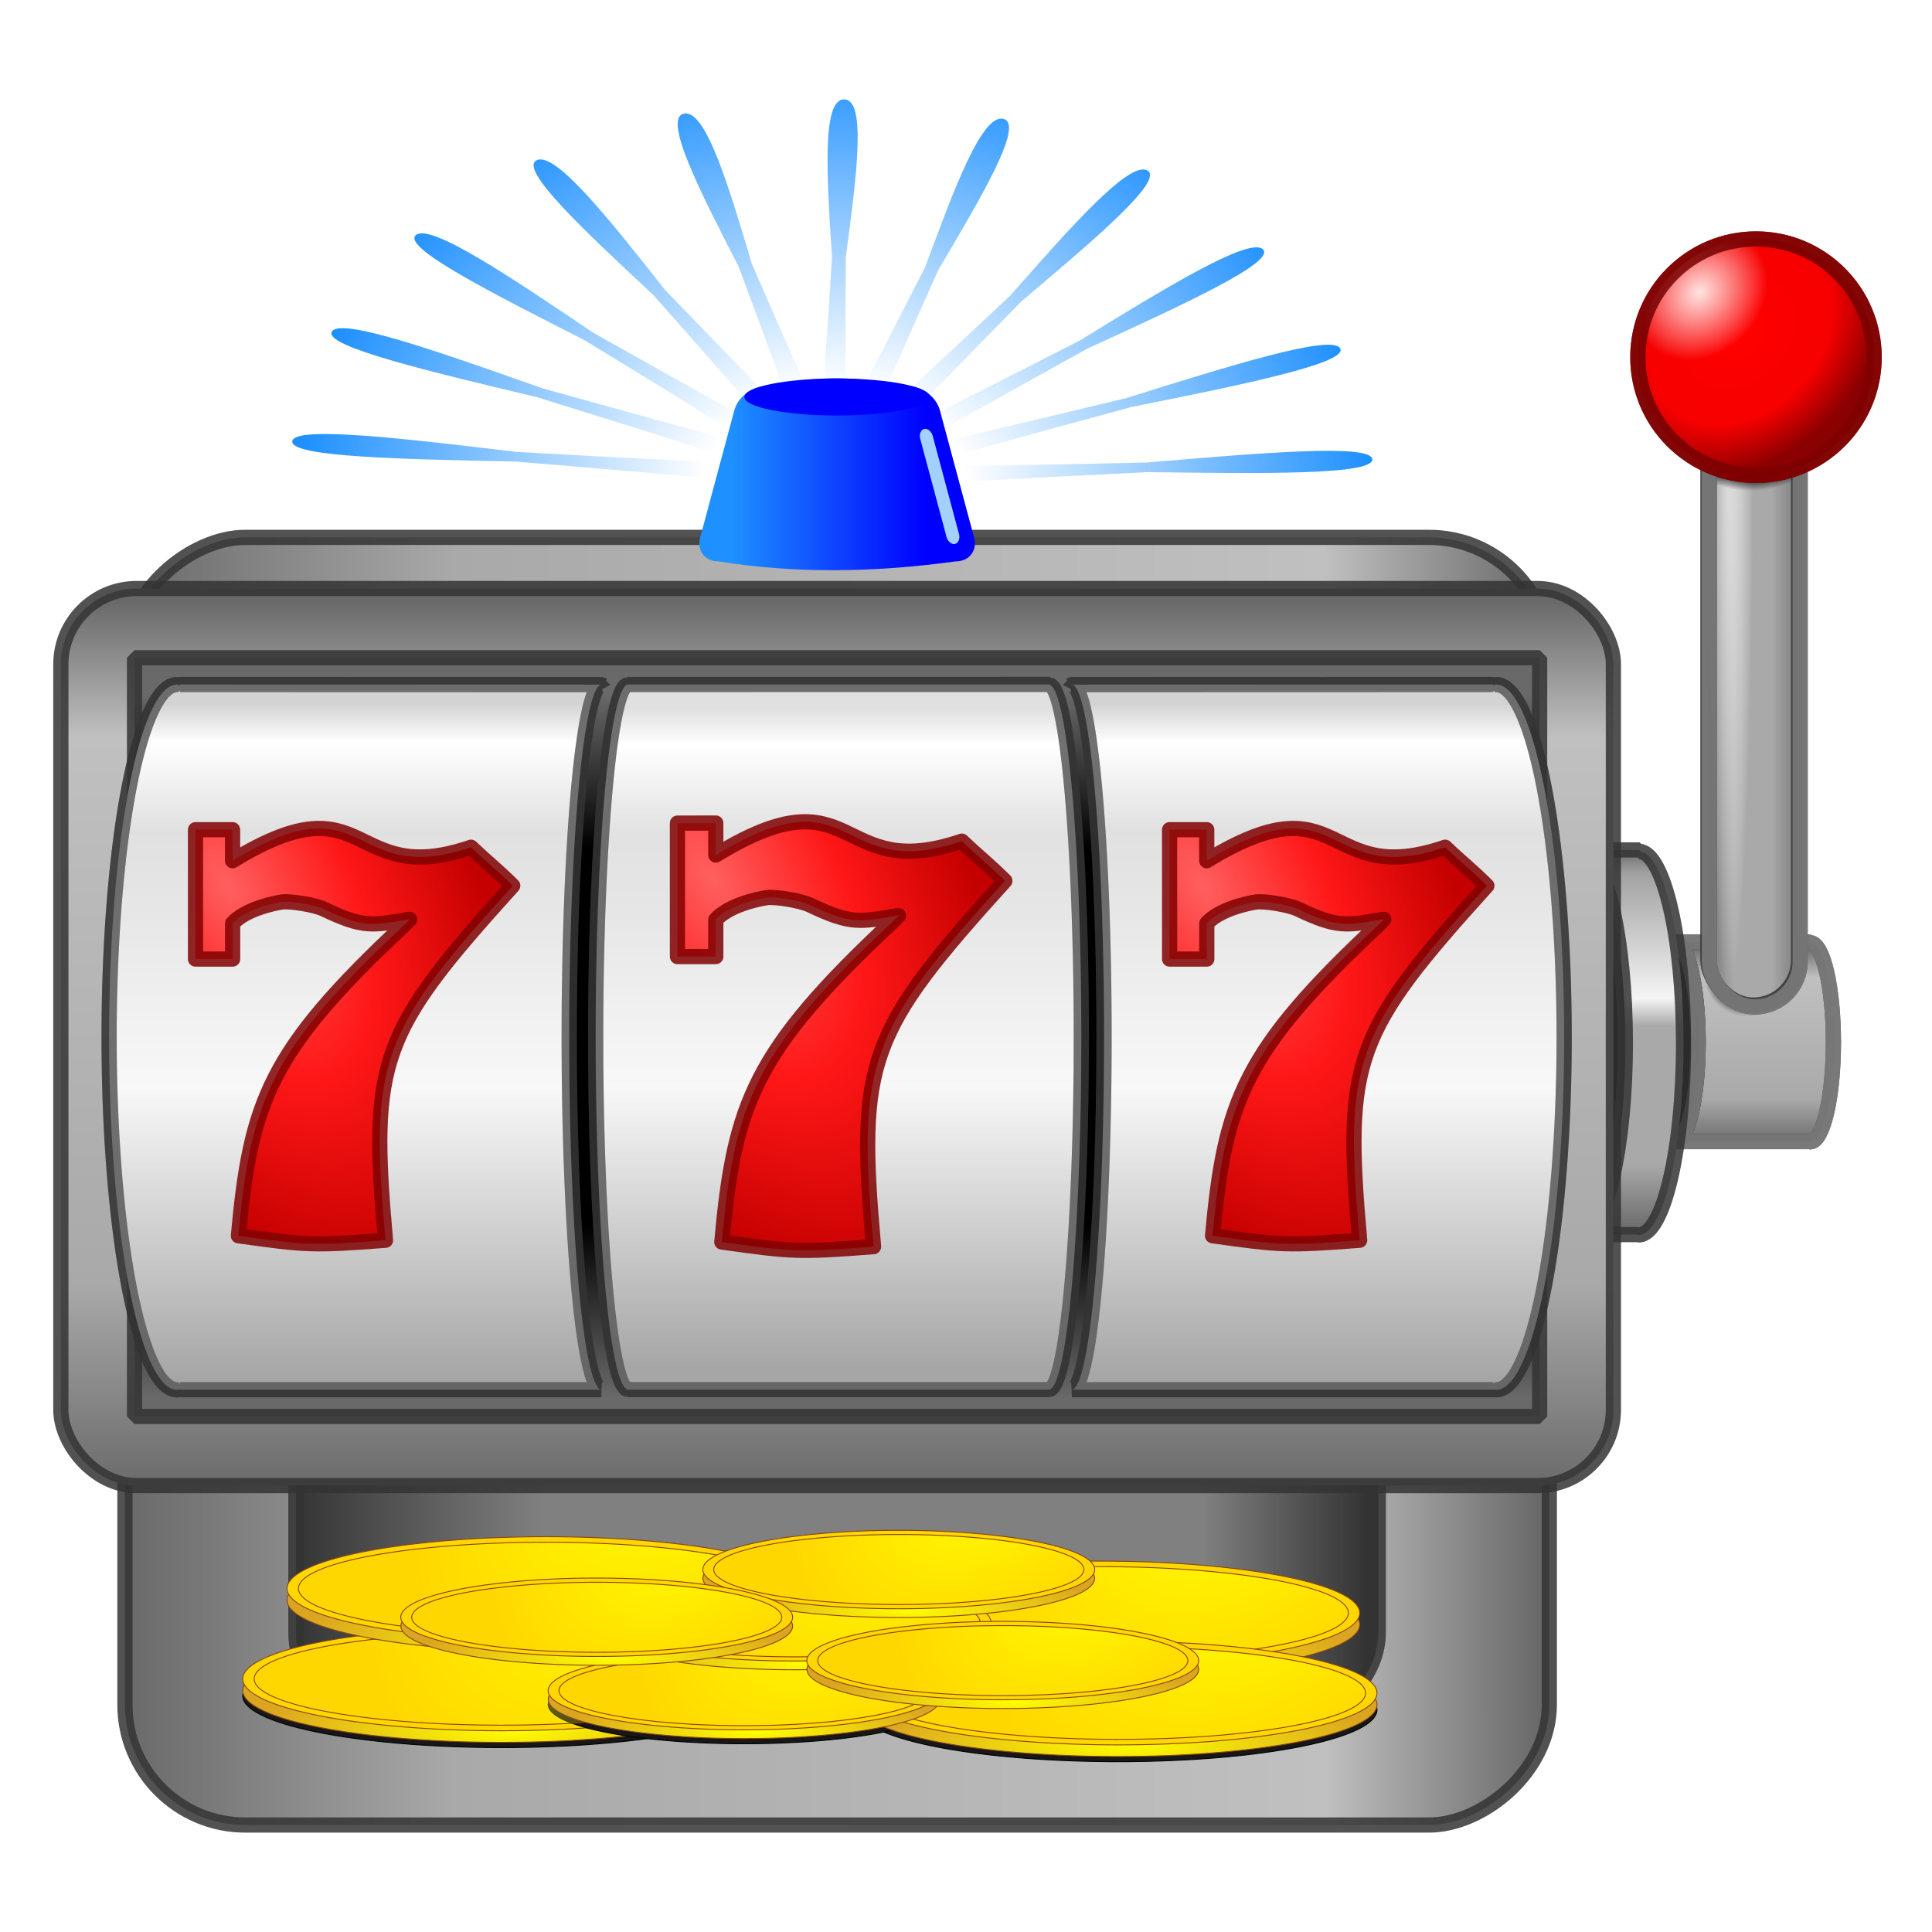 <?xml version="1.0" encoding="UTF-8" standalone="no"?>
<!-- Created with Inkscape (http://www.inkscape.org/) -->

<svg
   xmlns:dc="http://purl.org/dc/elements/1.1/"
   xmlns:cc="http://creativecommons.org/ns#"
   xmlns:rdf="http://www.w3.org/1999/02/22-rdf-syntax-ns#"
   xmlns:svg="http://www.w3.org/2000/svg"
   xmlns="http://www.w3.org/2000/svg"
   xmlns:xlink="http://www.w3.org/1999/xlink"
   xmlns:sodipodi="http://sodipodi.sourceforge.net/DTD/sodipodi-0.dtd"
   xmlns:inkscape="http://www.inkscape.org/namespaces/inkscape"
   width="120"
   height="120"
   viewBox="0 0 31.75 31.75"
   version="1.1"
   id="svg31233"
   inkscape:version="0.92.3 (2405546, 2018-03-11)"
   sodipodi:docname="slot-machine.svg">
  <defs
     id="defs31227">
    <linearGradient
       inkscape:collect="always"
       xlink:href="#linearGradient14852"
       id="linearGradient16528"
       gradientUnits="userSpaceOnUse"
       gradientTransform="matrix(-0.099,0,0,0.342,38.791,224.933)"
       x1="104.692"
       y1="163.371"
       x2="104.692"
       y2="172.918" />
    <linearGradient
       id="linearGradient14852"
       inkscape:collect="always">
      <stop
         id="stop14844"
         offset="0"
         style="stop-color:#696969;stop-opacity:1;" />
      <stop
         style="stop-color:#c0c0c0;stop-opacity:1"
         offset="0.153"
         id="stop14846" />
      <stop
         id="stop14848"
         offset="0.766"
         style="stop-color:#a9a9a9;stop-opacity:1" />
      <stop
         id="stop14850"
         offset="1"
         style="stop-color:#696969;stop-opacity:1" />
    </linearGradient>
    <linearGradient
       inkscape:collect="always"
       xlink:href="#linearGradient16560"
       id="linearGradient14934"
       gradientUnits="userSpaceOnUse"
       gradientTransform="matrix(-0.192,0,0,0.658,47.681,171.709)"
       x1="104.692"
       y1="163.371"
       x2="104.692"
       y2="172.918" />
    <linearGradient
       inkscape:collect="always"
       id="linearGradient16560">
      <stop
         style="stop-color:#696969;stop-opacity:1"
         offset="0"
         id="stop16552" />
      <stop
         id="stop16564"
         offset="0.062"
         style="stop-color:#a1a1a1;stop-opacity:1;" />
      <stop
         id="stop16554"
         offset="0.389"
         style="stop-color:#f5f5f5;stop-opacity:1" />
      <stop
         style="stop-color:#a9a9a9;stop-opacity:1"
         offset="0.462"
         id="stop16562" />
      <stop
         style="stop-color:#a9a9a9;stop-opacity:1"
         offset="0.823"
         id="stop16556" />
      <stop
         style="stop-color:#696969;stop-opacity:1"
         offset="1"
         id="stop16558" />
    </linearGradient>
    <linearGradient
       inkscape:collect="always"
       xlink:href="#linearGradient14852"
       id="linearGradient21102"
       gradientUnits="userSpaceOnUse"
       gradientTransform="matrix(1.229,0,0,2.438,156.078,-423.602)"
       x1="104.692"
       y1="163.371"
       x2="104.692"
       y2="172.918" />
    <linearGradient
       inkscape:collect="always"
       xlink:href="#linearGradient21163"
       id="linearGradient21153"
       gradientUnits="userSpaceOnUse"
       gradientTransform="matrix(0.423,0,0,1.853,245.699,-325.199)"
       x1="104.692"
       y1="163.371"
       x2="104.692"
       y2="172.918" />
    <linearGradient
       inkscape:collect="always"
       id="linearGradient21163">
      <stop
         style="stop-color:#333333;stop-opacity:1"
         offset="0"
         id="stop21155" />
      <stop
         id="stop21157"
         offset="0.153"
         style="stop-color:#808080;stop-opacity:1" />
      <stop
         style="stop-color:#808080;stop-opacity:1"
         offset="0.766"
         id="stop21159" />
      <stop
         style="stop-color:#333333;stop-opacity:1"
         offset="1"
         id="stop21161" />
    </linearGradient>
    <linearGradient
       inkscape:collect="always"
       xlink:href="#linearGradient14852"
       id="linearGradient14841"
       gradientUnits="userSpaceOnUse"
       gradientTransform="matrix(1.482,0,0,1.536,-141.273,24.185)"
       x1="104.692"
       y1="163.371"
       x2="104.692"
       y2="172.918" />
    <linearGradient
       inkscape:collect="always"
       xlink:href="#linearGradient14458"
       id="linearGradient14825"
       gradientUnits="userSpaceOnUse"
       gradientTransform="matrix(1.341,0,0,1.299,-126.554,63.984)"
       x1="104.692"
       y1="163.708"
       x2="104.692"
       y2="172.631" />
    <linearGradient
       inkscape:collect="always"
       id="linearGradient14458">
      <stop
         style="stop-color:#696969;stop-opacity:1;"
         offset="0"
         id="stop14454" />
      <stop
         id="stop14462"
         offset="0.22"
         style="stop-color:#000000;stop-opacity:1" />
      <stop
         style="stop-color:#000000;stop-opacity:1"
         offset="0.755"
         id="stop14464" />
      <stop
         style="stop-color:#696969;stop-opacity:1"
         offset="1"
         id="stop14456" />
    </linearGradient>
    <linearGradient
       inkscape:collect="always"
       xlink:href="#linearGradient14420"
       id="linearGradient14827"
       gradientUnits="userSpaceOnUse"
       gradientTransform="matrix(1.299,0,0,1.299,-122.105,63.984)"
       x1="104.626"
       y1="163.904"
       x2="104.626"
       y2="172.239" />
    <linearGradient
       inkscape:collect="always"
       id="linearGradient14420">
      <stop
         style="stop-color:#d3d3d3;stop-opacity:1"
         offset="0"
         id="stop14416" />
      <stop
         id="stop14436"
         offset="0.055"
         style="stop-color:#ffffff;stop-opacity:1" />
      <stop
         id="stop14426"
         offset="0.188"
         style="stop-color:#d5d5d5;stop-opacity:1" />
      <stop
         style="stop-color:#dbdbdb;stop-opacity:1"
         offset="0.306"
         id="stop14428" />
      <stop
         id="stop14424"
         offset="0.573"
         style="stop-color:#f5f5f5;stop-opacity:1" />
      <stop
         style="stop-color:#808080;stop-opacity:1"
         offset="1"
         id="stop14418" />
    </linearGradient>
    <linearGradient
       inkscape:collect="always"
       xlink:href="#linearGradient14402"
       id="linearGradient14829"
       gradientUnits="userSpaceOnUse"
       gradientTransform="matrix(1.299,0,0,1.299,-122.105,63.984)"
       x1="111.229"
       y1="163.839"
       x2="111.229"
       y2="172.37" />
    <linearGradient
       inkscape:collect="always"
       id="linearGradient14402">
      <stop
         style="stop-color:#c0c0c0;stop-opacity:1"
         offset="0"
         id="stop14398" />
      <stop
         id="stop14408"
         offset="0.058"
         style="stop-color:#ffffff;stop-opacity:1" />
      <stop
         style="stop-color:#d3d3d3;stop-opacity:1"
         offset="0.19"
         id="stop14414" />
      <stop
         style="stop-color:#dcdcdc;stop-opacity:1"
         offset="0.306"
         id="stop14412" />
      <stop
         style="stop-color:#f5f5f5;stop-opacity:1"
         offset="0.57"
         id="stop14410" />
      <stop
         style="stop-color:#808080;stop-opacity:1"
         offset="1"
         id="stop14400" />
    </linearGradient>
    <linearGradient
       inkscape:collect="always"
       xlink:href="#linearGradient14402"
       id="linearGradient14831"
       gradientUnits="userSpaceOnUse"
       gradientTransform="matrix(-1.299,0,0,1.299,149.603,63.984)"
       x1="111.229"
       y1="163.839"
       x2="111.229"
       y2="172.37" />
    <radialGradient
       inkscape:collect="always"
       xlink:href="#linearGradient14713"
       id="radialGradient14833"
       gradientUnits="userSpaceOnUse"
       gradientTransform="matrix(1.718,2.976,-1.601,0.925,-87.555,-281.968)"
       cx="155.974"
       cy="105.375"
       fx="155.974"
       fy="105.375"
       r="2.112" />
    <linearGradient
       inkscape:collect="always"
       id="linearGradient14713">
      <stop
         style="stop-color:#ff5f5f;stop-opacity:1"
         offset="0"
         id="stop14709" />
      <stop
         id="stop14719"
         offset="0.5"
         style="stop-color:#ff1717;stop-opacity:1;" />
      <stop
         style="stop-color:#c40000;stop-opacity:1"
         offset="1"
         id="stop14711" />
    </linearGradient>
    <radialGradient
       inkscape:collect="always"
       xlink:href="#linearGradient14713"
       id="radialGradient14835"
       gradientUnits="userSpaceOnUse"
       gradientTransform="matrix(1.665,2.885,-1.552,0.896,-76.406,-264.605)"
       cx="155.974"
       cy="105.375"
       fx="155.974"
       fy="105.375"
       r="2.112" />
    <radialGradient
       inkscape:collect="always"
       xlink:href="#linearGradient14713"
       id="radialGradient14837"
       gradientUnits="userSpaceOnUse"
       gradientTransform="matrix(1.665,2.885,-1.552,0.896,-92.414,-264.605)"
       cx="155.974"
       cy="105.375"
       fx="155.974"
       fy="105.375"
       r="2.112" />
    <radialGradient
       inkscape:collect="always"
       xlink:href="#linearGradient18837"
       id="radialGradient18827"
       cx="116.245"
       cy="164.54"
       fx="116.245"
       fy="164.54"
       r="1"
       gradientTransform="matrix(0,0.629,-0.723,-3.6622482e-8,147.7,208.212)"
       gradientUnits="userSpaceOnUse" />
    <linearGradient
       inkscape:collect="always"
       id="linearGradient18837">
      <stop
         style="stop-color:#000000;stop-opacity:1"
         offset="0"
         id="stop18829" />
      <stop
         style="stop-color:#000000;stop-opacity:1"
         offset="0.7"
         id="stop18833" />
      <stop
         style="stop-color:#696969;stop-opacity:0"
         offset="1"
         id="stop18835" />
    </linearGradient>
    <linearGradient
       inkscape:collect="always"
       xlink:href="#linearGradient16582"
       id="linearGradient16576"
       gradientUnits="userSpaceOnUse"
       gradientTransform="matrix(1.299,0,0,1.299,-122.512,98.837)"
       x1="115.995"
       y1="136.709"
       x2="117.033"
       y2="136.709" />
    <linearGradient
       id="linearGradient16582"
       inkscape:collect="always">
      <stop
         id="stop16578"
         offset="0"
         style="stop-color:#808080;stop-opacity:1" />
      <stop
         style="stop-color:#a9a9a9;stop-opacity:1;"
         offset="0.253"
         id="stop16584" />
      <stop
         id="stop16586"
         offset="0.701"
         style="stop-color:#a9a9a9;stop-opacity:1;" />
      <stop
         id="stop16580"
         offset="1"
         style="stop-color:#808080;stop-opacity:1" />
    </linearGradient>
    <radialGradient
       inkscape:collect="always"
       xlink:href="#linearGradient16592"
       id="radialGradient16596"
       cx="132.549"
       cy="165.624"
       fx="132.549"
       fy="165.624"
       r="0.6"
       gradientTransform="matrix(3.6430196e-6,14.428,-0.645,1.6280135e-7,135.25,-1639.509)"
       gradientUnits="userSpaceOnUse" />
    <linearGradient
       inkscape:collect="always"
       id="linearGradient16592">
      <stop
         style="stop-color:#dcdcdc;stop-opacity:1"
         offset="0"
         id="stop16588" />
      <stop
         style="stop-color:#ffffff;stop-opacity:0"
         offset="1"
         id="stop16590" />
    </linearGradient>
    <radialGradient
       inkscape:collect="always"
       xlink:href="#linearGradient16636"
       id="radialGradient16624"
       gradientUnits="userSpaceOnUse"
       gradientTransform="matrix(-1.0984878e-6,1.865,-2.336,0,414.557,25.039)"
       cx="132.527"
       cy="165.148"
       fx="132.527"
       fy="165.148"
       r="0.6" />
    <linearGradient
       id="linearGradient16636"
       inkscape:collect="always">
      <stop
         id="stop16632"
         offset="0"
         style="stop-color:#000000;stop-opacity:1" />
      <stop
         style="stop-color:#000000;stop-opacity:1"
         offset="0.771"
         id="stop16638" />
      <stop
         id="stop16634"
         offset="1"
         style="stop-color:#000000;stop-opacity:0" />
    </linearGradient>
    <radialGradient
       inkscape:collect="always"
       xlink:href="#linearGradient16602"
       id="radialGradient16570"
       gradientUnits="userSpaceOnUse"
       gradientTransform="matrix(-0.755,0.746,-0.58,-0.587,309.133,169.184)"
       cx="116.91"
       cy="170.995"
       fx="116.91"
       fy="170.995"
       r="1.91" />
    <linearGradient
       inkscape:collect="always"
       id="linearGradient16602">
      <stop
         style="stop-color:#ff0000;stop-opacity:1"
         offset="0"
         id="stop16598" />
      <stop
         id="stop16604"
         offset="0.639"
         style="stop-color:#f60000;stop-opacity:1;" />
      <stop
         style="stop-color:#8b0000;stop-opacity:1"
         offset="1"
         id="stop16600" />
    </linearGradient>
    <radialGradient
       inkscape:collect="always"
       xlink:href="#linearGradient16614"
       id="radialGradient16616"
       cx="121.963"
       cy="151.946"
       fx="121.963"
       fy="151.946"
       r="1.495"
       gradientTransform="matrix(0.376,0.376,-0.437,0.437,141.717,43.24)"
       gradientUnits="userSpaceOnUse" />
    <linearGradient
       inkscape:collect="always"
       id="linearGradient16614">
      <stop
         style="stop-color:#ffe4e1;stop-opacity:1"
         offset="0"
         id="stop16610" />
      <stop
         style="stop-color:#ffffff;stop-opacity:0;"
         offset="1"
         id="stop16612" />
    </linearGradient>
    <radialGradient
       inkscape:collect="always"
       xlink:href="#linearGradient21145"
       id="radialGradient21139"
       cx="104.658"
       cy="162.079"
       fx="104.658"
       fy="162.079"
       r="6.874"
       gradientTransform="matrix(-8.3984623e-4,-1.036,1.283,-0.001,-194.128,381.892)"
       gradientUnits="userSpaceOnUse" />
    <linearGradient
       id="linearGradient21145"
       inkscape:collect="always">
      <stop
         id="stop21141"
         offset="0"
         style="stop-color:#ffffff;stop-opacity:1" />
      <stop
         style="stop-color:#ffffff;stop-opacity:1"
         offset="0.244"
         id="stop21147" />
      <stop
         id="stop21143"
         offset="1"
         style="stop-color:#1e90ff;stop-opacity:1" />
    </linearGradient>
    <linearGradient
       inkscape:collect="always"
       xlink:href="#linearGradient21119"
       id="linearGradient21123"
       x1="406.63"
       y1="580.702"
       x2="385.155"
       y2="580.702"
       gradientUnits="userSpaceOnUse"
       gradientTransform="matrix(0.148,0,0,0.148,-44.968,187.695)" />
    <linearGradient
       inkscape:collect="always"
       id="linearGradient21119">
      <stop
         style="stop-color:#0000ff;stop-opacity:1;"
         offset="0"
         id="stop21115" />
      <stop
         style="stop-color:#1e90ff;stop-opacity:1"
         offset="1"
         id="stop21117" />
    </linearGradient>
    <radialGradient
       inkscape:collect="always"
       xlink:href="#linearGradient1714"
       id="radialGradient23892"
       gradientUnits="userSpaceOnUse"
       gradientTransform="matrix(-0.087,-0.268,1.296,-0.017,-214.036,320.805)"
       cx="89.954"
       cy="177.678"
       fx="89.954"
       fy="177.678"
       r="3.278" />
    <linearGradient
       inkscape:collect="always"
       id="linearGradient1714">
      <stop
         style="stop-color:#ffff00;stop-opacity:1"
         offset="0"
         id="stop1710" />
      <stop
         style="stop-color:#daa520;stop-opacity:1"
         offset="1"
         id="stop1712" />
    </linearGradient>
    <radialGradient
       inkscape:collect="always"
       xlink:href="#linearGradient5944"
       id="radialGradient23894"
       gradientUnits="userSpaceOnUse"
       gradientTransform="matrix(-0.652,1.416,-1.553,-0.025,-298.799,256.7)"
       cx="20.397"
       cy="-207.719"
       fx="20.397"
       fy="-207.719"
       r="2.611" />
    <linearGradient
       inkscape:collect="always"
       id="linearGradient5944">
      <stop
         style="stop-color:#ffff00;stop-opacity:1;"
         offset="0"
         id="stop5940" />
      <stop
         style="stop-color:#ffff00;stop-opacity:0;"
         offset="1"
         id="stop5942" />
    </linearGradient>
    <radialGradient
       inkscape:collect="always"
       xlink:href="#linearGradient1714"
       id="radialGradient23906"
       gradientUnits="userSpaceOnUse"
       gradientTransform="matrix(-0.087,-0.268,1.296,-0.017,-213.308,319.32)"
       cx="89.954"
       cy="177.678"
       fx="89.954"
       fy="177.678"
       r="3.278" />
    <radialGradient
       inkscape:collect="always"
       xlink:href="#linearGradient5944"
       id="radialGradient23908"
       gradientUnits="userSpaceOnUse"
       gradientTransform="matrix(-0.652,1.416,-1.553,-0.025,-298.071,255.214)"
       cx="20.397"
       cy="-207.719"
       fx="20.397"
       fy="-207.719"
       r="2.611" />
    <radialGradient
       inkscape:collect="always"
       xlink:href="#linearGradient1714"
       id="radialGradient23990"
       gradientUnits="userSpaceOnUse"
       gradientTransform="matrix(-0.087,-0.268,1.296,-0.017,-204.193,319.721)"
       cx="89.954"
       cy="177.678"
       fx="89.954"
       fy="177.678"
       r="3.278" />
    <radialGradient
       inkscape:collect="always"
       xlink:href="#linearGradient5944"
       id="radialGradient23992"
       gradientUnits="userSpaceOnUse"
       gradientTransform="matrix(-0.652,1.416,-1.553,-0.025,-288.956,255.615)"
       cx="20.397"
       cy="-207.719"
       fx="20.397"
       fy="-207.719"
       r="2.611" />
    <radialGradient
       inkscape:collect="always"
       xlink:href="#linearGradient1714"
       id="radialGradient23934"
       gradientUnits="userSpaceOnUse"
       gradientTransform="matrix(-0.087,-0.268,1.296,-0.017,-203.91,321.037)"
       cx="89.954"
       cy="177.678"
       fx="89.954"
       fy="177.678"
       r="3.278" />
    <radialGradient
       inkscape:collect="always"
       xlink:href="#linearGradient5944"
       id="radialGradient23936"
       gradientUnits="userSpaceOnUse"
       gradientTransform="matrix(-0.652,1.416,-1.553,-0.025,-288.673,256.932)"
       cx="20.397"
       cy="-207.719"
       fx="20.397"
       fy="-207.719"
       r="2.611" />
    <radialGradient
       inkscape:collect="always"
       xlink:href="#linearGradient1714"
       id="radialGradient24046"
       gradientUnits="userSpaceOnUse"
       gradientTransform="matrix(-0.065,-0.202,0.98,-0.013,-155.877,314.182)"
       cx="89.954"
       cy="177.678"
       fx="89.954"
       fy="177.678"
       r="3.278" />
    <radialGradient
       inkscape:collect="always"
       xlink:href="#linearGradient5944"
       id="radialGradient24048"
       gradientUnits="userSpaceOnUse"
       gradientTransform="matrix(-0.487,1.071,-1.16,-0.019,-217.237,265.701)"
       cx="20.397"
       cy="-207.719"
       fx="20.397"
       fy="-207.719"
       r="2.611" />
    <radialGradient
       inkscape:collect="always"
       xlink:href="#linearGradient1714"
       id="radialGradient24032"
       gradientUnits="userSpaceOnUse"
       gradientTransform="matrix(-0.065,-0.202,0.98,-0.013,-155.042,313.051)"
       cx="89.954"
       cy="177.678"
       fx="89.954"
       fy="177.678"
       r="3.278" />
    <radialGradient
       inkscape:collect="always"
       xlink:href="#linearGradient5944"
       id="radialGradient24034"
       gradientUnits="userSpaceOnUse"
       gradientTransform="matrix(-0.487,1.071,-1.16,-0.019,-216.402,264.571)"
       cx="20.397"
       cy="-207.719"
       fx="20.397"
       fy="-207.719"
       r="2.611" />
    <radialGradient
       inkscape:collect="always"
       xlink:href="#linearGradient1714"
       id="radialGradient24060"
       gradientUnits="userSpaceOnUse"
       gradientTransform="matrix(-0.065,-0.202,0.98,-0.013,-151.625,313.688)"
       cx="89.954"
       cy="177.678"
       fx="89.954"
       fy="177.678"
       r="3.278" />
    <radialGradient
       inkscape:collect="always"
       xlink:href="#linearGradient5944"
       id="radialGradient24062"
       gradientUnits="userSpaceOnUse"
       gradientTransform="matrix(-0.487,1.071,-1.16,-0.019,-212.985,265.207)"
       cx="20.397"
       cy="-207.719"
       fx="20.397"
       fy="-207.719"
       r="2.611" />
    <radialGradient
       inkscape:collect="always"
       xlink:href="#linearGradient1714"
       id="radialGradient24088"
       gradientUnits="userSpaceOnUse"
       gradientTransform="matrix(-0.065,-0.202,0.98,-0.013,-153.335,312.192)"
       cx="89.954"
       cy="177.678"
       fx="89.954"
       fy="177.678"
       r="3.278" />
    <radialGradient
       inkscape:collect="always"
       xlink:href="#linearGradient5944"
       id="radialGradient24090"
       gradientUnits="userSpaceOnUse"
       gradientTransform="matrix(-0.487,1.071,-1.16,-0.019,-214.695,263.711)"
       cx="20.397"
       cy="-207.719"
       fx="20.397"
       fy="-207.719"
       r="2.611" />
    <radialGradient
       inkscape:collect="always"
       xlink:href="#linearGradient1714"
       id="radialGradient24116"
       gradientUnits="userSpaceOnUse"
       gradientTransform="matrix(-0.065,-0.202,0.98,-0.013,-158.298,312.976)"
       cx="89.954"
       cy="177.678"
       fx="89.954"
       fy="177.678"
       r="3.278" />
    <radialGradient
       inkscape:collect="always"
       xlink:href="#linearGradient5944"
       id="radialGradient24118"
       gradientUnits="userSpaceOnUse"
       gradientTransform="matrix(-0.487,1.071,-1.16,-0.019,-219.658,264.496)"
       cx="20.397"
       cy="-207.719"
       fx="20.397"
       fy="-207.719"
       r="2.611" />
  </defs>
  <sodipodi:namedview
     id="base"
     pagecolor="#ffffff"
     bordercolor="#666666"
     borderopacity="1.0"
     inkscape:pageopacity="0.0"
     inkscape:pageshadow="2"
     inkscape:zoom="12.383333"
     inkscape:cx="46.55784"
     inkscape:cy="3.2117827"
     inkscape:document-units="mm"
     inkscape:current-layer="layer1"
     showgrid="false"
     inkscape:pagecheckerboard="true"
     units="px"
     inkscape:window-width="1920"
     inkscape:window-height="974"
     inkscape:window-x="-11"
     inkscape:window-y="-11"
     inkscape:window-maximized="1" />
  <g
     inkscape:label="Layer 1"
     inkscape:groupmode="layer"
     id="layer1"
     transform="translate(0,-265.25)">
    <path
       style="display:inline;opacity:1;fill:#000000;fill-opacity:1;stroke:#333333;stroke-width:0.25;stroke-linecap:square;stroke-linejoin:bevel;stroke-miterlimit:4;stroke-dasharray:none;stroke-dashoffset:25.92;stroke-opacity:0.847"
       d="m 25.945,285.539 h 0.016 v -6.298 a 0.736,3.153 0 0 1 0.015,-0.004 0.736,3.153 0 0 1 0.735,3.153 0.736,3.153 0 0 1 -0.735,3.153 0.736,3.153 0 0 1 -0.032,-0.005 z"
       id="rect14932"
       inkscape:connector-curvature="0" />
    <path
       style="display:inline;opacity:1;fill:url(#linearGradient16528);fill-opacity:1;stroke:#333333;stroke-width:0.25;stroke-linecap:square;stroke-linejoin:bevel;stroke-miterlimit:4;stroke-dasharray:none;stroke-dashoffset:25.92;stroke-opacity:0.847"
       d="m 27.533,280.73 v 0.012 c 0.208,0.018 0.374,0.745 0.374,1.635 -1.3e-4,0.876 -0.161,1.597 -0.366,1.634 h 2.195 c 0.004,10e-4 0.008,10e-4 0.012,0.004 0.211,-4.6e-4 0.382,-0.733 0.382,-1.637 -1.7e-4,-0.89 -0.166,-1.616 -0.374,-1.635 v -0.012 z"
       id="path16524"
       inkscape:connector-curvature="0"
       sodipodi:nodetypes="cccccccccc" />
    <ellipse
       ry="1.636"
       rx="0.382"
       cy="282.376"
       cx="27.525"
       id="ellipse16526"
       style="display:inline;opacity:1;fill:#000000;fill-opacity:1;stroke:#333333;stroke-width:0.25;stroke-linecap:square;stroke-linejoin:round;stroke-miterlimit:4;stroke-dasharray:none;stroke-dashoffset:25.92;stroke-opacity:0.847" />
    <path
       sodipodi:nodetypes="cccccccccc"
       inkscape:connector-curvature="0"
       id="path18825"
       d="m 27.533,280.73 v 0.012 c 0.208,0.018 0.374,0.745 0.374,1.635 -1.3e-4,0.876 -0.161,1.597 -0.366,1.634 h 2.195 c 0.004,10e-4 0.008,10e-4 0.012,0.004 0.211,-4.6e-4 0.382,-0.733 0.382,-1.637 -1.7e-4,-0.89 -0.166,-1.616 -0.374,-1.635 v -0.012 z"
       style="display:inline;opacity:1;fill:url(#radialGradient18827);fill-opacity:1;stroke:#808080;stroke-width:0.25;stroke-linecap:square;stroke-linejoin:bevel;stroke-miterlimit:4;stroke-dasharray:none;stroke-dashoffset:25.92;stroke-opacity:0.847" />
    <path
       style="display:inline;opacity:1;fill:url(#linearGradient14934);fill-opacity:1;stroke:#333333;stroke-width:0.25;stroke-linecap:square;stroke-linejoin:bevel;stroke-miterlimit:4;stroke-dasharray:none;stroke-dashoffset:25.92;stroke-opacity:0.847"
       d="m 25.99,279.218 v 0.023 c 0.4,0.035 0.72,1.435 0.721,3.15 -2.61e-4,1.688 -0.311,3.076 -0.705,3.148 h 0.903 c 0.008,10e-4 0.016,0.004 0.023,0.005 0.406,-8.6e-4 0.736,-1.412 0.735,-3.153 -3.26e-4,-1.715 -0.321,-3.115 -0.721,-3.15 v -0.023 z"
       id="path14995"
       inkscape:connector-curvature="0"
       sodipodi:nodetypes="cccccccccc" />
    <rect
       style="display:inline;opacity:1;fill:url(#linearGradient21102);fill-opacity:1;stroke:#333333;stroke-width:0.25;stroke-linecap:square;stroke-linejoin:bevel;stroke-miterlimit:4;stroke-dasharray:none;stroke-dashoffset:25.92;stroke-opacity:0.847"
       id="rect21100"
       width="21.161"
       height="23.408"
       x="274.081"
       y="-25.461"
       ry="1.977"
       transform="rotate(90)" />
    <rect
       transform="rotate(90)"
       ry="1.502"
       y="-22.651"
       x="286.297"
       height="17.788"
       width="7.28"
       id="rect21151"
       style="display:inline;opacity:1;fill:url(#linearGradient21153);fill-opacity:1;stroke:#333333;stroke-width:0.25;stroke-linecap:square;stroke-linejoin:bevel;stroke-miterlimit:4;stroke-dasharray:none;stroke-dashoffset:25.92;stroke-opacity:0.847" />
    <rect
       ry="1.245"
       y="274.922"
       x="1"
       height="14.742"
       width="25.514"
       id="rect14839"
       style="display:inline;opacity:1;fill:url(#linearGradient14841);fill-opacity:1;stroke:#333333;stroke-width:0.25;stroke-linecap:square;stroke-linejoin:bevel;stroke-miterlimit:4;stroke-dasharray:none;stroke-dashoffset:25.92;stroke-opacity:0.847" />
    <rect
       style="display:inline;opacity:1;fill:url(#linearGradient14825);fill-opacity:1;stroke:#333333;stroke-width:0.25;stroke-linecap:square;stroke-linejoin:bevel;stroke-miterlimit:4;stroke-dasharray:none;stroke-dashoffset:25.92;stroke-opacity:0.847"
       id="rect14805"
       width="23.091"
       height="12.469"
       x="2.211"
       y="276.059"
       ry="0" />
    <path
       style="display:inline;opacity:1;fill:url(#linearGradient14827);fill-opacity:1;stroke:#333333;stroke-width:0.25;stroke-linecap:square;stroke-linejoin:bevel;stroke-miterlimit:4;stroke-dasharray:none;stroke-dashoffset:25.92;stroke-opacity:0.847"
       d="m 10.31,276.499 v 0.005 a 0.533,5.795 0 0 0 -0.521,5.79 0.533,5.795 0 0 0 0.521,5.788 v 0.005 h 0.008 a 0.533,5.795 0 0 0 0.004,0.003 0.533,5.795 0 0 0 0.005,-0.003 h 6.907 a 0.533,5.795 0 0 0 0.004,0.003 0.533,5.795 0 0 0 0.005,-0.003 h 0.008 v -0.004 a 0.533,5.795 0 0 0 0.519,-5.789 0.533,5.795 0 0 0 -0.519,-5.788 v -0.008 z"
       id="path14807"
       inkscape:connector-curvature="0" />
    <path
       inkscape:connector-curvature="0"
       id="path14809"
       d="m 10.31,276.499 v 0.005 a 0.533,5.795 0 0 0 -0.521,5.79 0.533,5.795 0 0 0 0.521,5.788 v 0.005 h 0.008 a 0.533,5.795 0 0 0 0.004,0.003 0.533,5.795 0 0 0 0.005,-0.003 h 6.907 a 0.533,5.795 0 0 0 0.004,0.003 0.533,5.795 0 0 0 0.005,-0.003 h 0.008 v -0.004 a 0.533,5.795 0 0 0 0.519,-5.789 0.533,5.795 0 0 0 -0.519,-5.788 v -0.008 z"
       style="display:inline;opacity:0.3;fill:#ffffff;fill-opacity:1;stroke:#333333;stroke-width:0.25;stroke-linecap:square;stroke-linejoin:bevel;stroke-miterlimit:4;stroke-dasharray:none;stroke-dashoffset:25.92;stroke-opacity:0.847" />
    <path
       style="display:inline;opacity:1;fill:url(#linearGradient14829);fill-opacity:1;stroke:#333333;stroke-width:0.25;stroke-linecap:square;stroke-linejoin:bevel;stroke-miterlimit:4;stroke-dasharray:none;stroke-dashoffset:25.92;stroke-opacity:0.847"
       d="m 24.54,276.499 v 0.013 a 1.117,5.795 0 0 1 0.048,-0.012 1.117,5.795 0 0 1 1.117,5.795 1.117,5.795 0 0 1 -1.117,5.795 1.117,5.795 0 0 1 -0.048,-0.009 v 0.007 h -6.925 a 0.533,5.795 0 0 0 0.529,-5.792 0.533,5.795 0 0 0 -0.533,-5.795 0.533,5.795 0 0 0 -0.013,0.008 v -0.008 z"
       id="path14811"
       inkscape:connector-curvature="0" />
    <path
       inkscape:connector-curvature="0"
       id="path14813"
       d="m 24.54,276.499 v 0.013 a 1.117,5.795 0 0 1 0.048,-0.012 1.117,5.795 0 0 1 1.117,5.795 1.117,5.795 0 0 1 -1.117,5.795 1.117,5.795 0 0 1 -0.048,-0.009 v 0.007 h -6.925 a 0.533,5.795 0 0 0 0.529,-5.792 0.533,5.795 0 0 0 -0.533,-5.795 0.533,5.795 0 0 0 -0.013,0.008 v -0.008 z"
       style="display:inline;opacity:0.3;fill:#ffffff;fill-opacity:1;stroke:#333333;stroke-width:0.25;stroke-linecap:square;stroke-linejoin:bevel;stroke-miterlimit:4;stroke-dasharray:none;stroke-dashoffset:25.92;stroke-opacity:0.847" />
    <path
       inkscape:connector-curvature="0"
       id="path14815"
       d="m 2.958,276.499 v 0.013 a 1.117,5.795 0 0 0 -0.048,-0.012 1.117,5.795 0 0 0 -1.117,5.795 1.117,5.795 0 0 0 1.117,5.795 1.117,5.795 0 0 0 0.048,-0.009 v 0.007 h 6.925 a 0.533,5.795 0 0 1 -0.529,-5.792 0.533,5.795 0 0 1 0.533,-5.795 0.533,5.795 0 0 1 0.013,0.008 v -0.008 z"
       style="display:inline;opacity:1;fill:url(#linearGradient14831);fill-opacity:1;stroke:#333333;stroke-width:0.25;stroke-linecap:square;stroke-linejoin:bevel;stroke-miterlimit:4;stroke-dasharray:none;stroke-dashoffset:25.92;stroke-opacity:0.847" />
    <path
       style="display:inline;opacity:0.3;fill:#ffffff;fill-opacity:1;stroke:#333333;stroke-width:0.25;stroke-linecap:square;stroke-linejoin:bevel;stroke-miterlimit:4;stroke-dasharray:none;stroke-dashoffset:25.92;stroke-opacity:0.847"
       d="m 2.958,276.499 v 0.013 a 1.117,5.795 0 0 0 -0.048,-0.012 1.117,5.795 0 0 0 -1.117,5.795 1.117,5.795 0 0 0 1.117,5.795 1.117,5.795 0 0 0 0.048,-0.009 v 0.007 h 6.925 a 0.533,5.795 0 0 1 -0.529,-5.792 0.533,5.795 0 0 1 0.533,-5.795 0.533,5.795 0 0 1 0.013,0.008 v -0.008 z"
       id="path14817"
       inkscape:connector-curvature="0" />
    <path
       inkscape:connector-curvature="0"
       id="path14819"
       d="m 11.133,278.777 v 2.193 h 0.63 v -0.606 c 0.218,-0.244 0.708,-0.343 0.837,-0.362 0.129,-0.019 0.55,0.043 0.716,0.123 0.669,0.32 0.814,0.277 1.431,0.172 h 0.02 l -0.1,0.101 c -2.283,2.134 -2.599,2.991 -2.805,5.263 1.142,0.159 1.248,0.173 2.494,0.076 -0.273,-3.059 -0.089,-3.527 2.158,-6.011 -0.27,-0.269 -0.432,-0.39 -0.708,-0.653 -2.089,0.715 -1.703,-1.204 -4.043,0.229 v -0.526 z"
       style="display:inline;opacity:1;fill:url(#radialGradient14833);fill-opacity:1;stroke:#800000;stroke-width:0.25;stroke-linecap:square;stroke-linejoin:round;stroke-miterlimit:4;stroke-dasharray:none;stroke-dashoffset:19.2;stroke-opacity:0.847"
       sodipodi:nodetypes="ccccsccccccccccc" />
    <path
       sodipodi:nodetypes="ccccsccccccccccc"
       style="display:inline;opacity:1;fill:url(#radialGradient14835);fill-opacity:1;stroke:#800000;stroke-width:0.25;stroke-linecap:square;stroke-linejoin:round;stroke-miterlimit:4;stroke-dasharray:none;stroke-dashoffset:19.2;stroke-opacity:0.847"
       d="m 19.221,278.885 v 2.126 h 0.611 v -0.587 c 0.212,-0.236 0.686,-0.333 0.811,-0.351 0.125,-0.018 0.533,0.042 0.693,0.119 0.649,0.31 0.788,0.268 1.387,0.167 h 0.019 l -0.097,0.098 c -2.212,2.068 -2.518,2.899 -2.718,5.101 1.106,0.154 1.209,0.167 2.417,0.074 -0.264,-2.964 -0.086,-3.419 2.091,-5.826 -0.262,-0.261 -0.419,-0.378 -0.686,-0.633 -2.025,0.693 -1.65,-1.167 -3.918,0.222 v -0.51 z"
       id="path14821"
       inkscape:connector-curvature="0" />
    <path
       inkscape:connector-curvature="0"
       id="path14823"
       d="m 3.213,278.885 v 2.126 H 3.823 v -0.587 c 0.212,-0.236 0.686,-0.333 0.811,-0.351 0.125,-0.018 0.533,0.042 0.693,0.119 0.649,0.31 0.788,0.268 1.387,0.167 h 0.019 l -0.097,0.098 c -2.212,2.068 -2.518,2.899 -2.718,5.101 1.106,0.154 1.209,0.167 2.417,0.074 -0.264,-2.964 -0.086,-3.419 2.091,-5.826 -0.262,-0.261 -0.419,-0.378 -0.686,-0.633 -2.025,0.693 -1.65,-1.167 -3.918,0.222 v -0.51 z"
       style="display:inline;opacity:1;fill:url(#radialGradient14837);fill-opacity:1;stroke:#800000;stroke-width:0.25;stroke-linecap:square;stroke-linejoin:round;stroke-miterlimit:4;stroke-dasharray:none;stroke-dashoffset:19.2;stroke-opacity:0.847"
       sodipodi:nodetypes="ccccsccccccccccc" />
    <rect
       id="rect16574"
       inkscape:transform-center-x="8.3746121e-006"
       inkscape:transform-center-y="-3.3255422"
       style="display:inline;opacity:1;fill:url(#linearGradient16576);fill-opacity:1;stroke:#333333;stroke-width:0.25;stroke-linecap:square;stroke-linejoin:round;stroke-miterlimit:4;stroke-dasharray:none;stroke-dashoffset:25.92;stroke-opacity:0.847"
       width="1.492"
       height="10.193"
       x="28.067"
       y="271.574"
       ry="0.746" />
    <rect
       ry="0.746"
       y="271.604"
       x="28.091"
       height="10.193"
       width="1.492"
       style="display:inline;opacity:1;fill:url(#radialGradient16596);fill-opacity:1;stroke:#333333;stroke-width:0.25;stroke-linecap:square;stroke-linejoin:round;stroke-miterlimit:4;stroke-dasharray:none;stroke-dashoffset:25.92;stroke-opacity:0.847"
       inkscape:transform-center-y="-3.3255422"
       inkscape:transform-center-x="8.3746121e-006"
       id="rect14866" />
    <rect
       id="rect16622"
       inkscape:transform-center-x="8.3746121e-006"
       inkscape:transform-center-y="-3.3255422"
       style="display:inline;opacity:1;fill:url(#radialGradient16624);fill-opacity:1;stroke:#808080;stroke-width:0.25;stroke-linecap:square;stroke-linejoin:round;stroke-miterlimit:4;stroke-dasharray:none;stroke-dashoffset:25.92;stroke-opacity:0.847"
       width="1.492"
       height="10.193"
       x="28.091"
       y="271.604"
       ry="0.746" />
    <g
       style="display:inline;stroke:#800000;stroke-width:0.192;stroke-miterlimit:4;stroke-dasharray:none;stroke-opacity:0.847"
       id="g16620"
       transform="matrix(1.299,0,0,1.299,-129.475,68.06)">
      <ellipse
         ry="1.496"
         rx="1.495"
         cy="156.32"
         cx="121.888"
         style="opacity:1;fill:url(#radialGradient16570);fill-opacity:1;stroke:#800000;stroke-width:0.192;stroke-linecap:square;stroke-linejoin:round;stroke-miterlimit:4;stroke-dasharray:none;stroke-dashoffset:25.92;stroke-opacity:0.847"
         id="circle16566" />
      <ellipse
         id="ellipse16606"
         style="opacity:1;fill:url(#radialGradient16616);fill-opacity:1;stroke:#800000;stroke-width:0.192;stroke-linecap:square;stroke-linejoin:round;stroke-miterlimit:4;stroke-dasharray:none;stroke-dashoffset:25.92;stroke-opacity:0.847"
         cx="121.888"
         cy="156.32"
         rx="1.495"
         ry="1.496" />
    </g>
    <path
       style="display:inline;opacity:1;fill:url(#radialGradient21139);fill-opacity:1;stroke:none;stroke-width:0.25;stroke-linecap:square;stroke-linejoin:round;stroke-miterlimit:4;stroke-dasharray:none;stroke-dashoffset:25.92;stroke-opacity:0.847;paint-order:fill markers stroke"
       d="m 22.553,272.798 c -0.019,-0.261 -1.862,-0.103 -3.705,0.053 -1.848,0.039 -3.695,0.079 -3.702,0.054 -0.008,-0.025 1.716,-0.495 3.439,-0.964 1.784,-0.36 3.568,-0.719 3.44,-0.964 -0.128,-0.246 -1.823,0.286 -3.519,0.816 -1.749,0.419 -3.497,0.838 -3.515,0.815 -0.017,-0.023 1.432,-0.826 2.881,-1.63 1.553,-0.712 3.107,-1.423 2.881,-1.632 -0.226,-0.208 -1.621,0.649 -3.018,1.505 -1.495,0.762 -2.99,1.523 -3.017,1.505 -0.026,-0.018 1.02,-1.085 2.067,-2.153 1.184,-1.001 2.37,-2.001 2.066,-2.154 -0.303,-0.152 -1.276,0.955 -2.251,2.061 -1.108,1.036 -2.216,2.073 -2.249,2.061 -0.033,-0.012 0.517,-1.247 1.068,-2.483 0.71,-1.202 1.423,-2.402 1.069,-2.485 -0.354,-0.083 -0.817,1.175 -1.283,2.434 -0.623,1.219 -1.246,2.438 -1.282,2.434 -0.036,-0.004 -0.03,-1.299 -0.024,-2.593 0.173,-1.295 0.348,-2.589 -0.025,-2.595 -0.373,-0.007 -0.286,1.292 -0.201,2.591 -0.082,1.293 -0.164,2.587 -0.2,2.59 -0.037,0.004 -0.576,-1.236 -1.116,-2.475 -2.48e-4,-4.8e-4 -5.75e-4,-9.5e-4 -7.18e-4,-10e-4 -0.379,-1.272 -0.756,-2.542 -1.115,-2.471 -0.359,0.071 0.27,1.292 0.897,2.514 1.69e-4,4.8e-4 1.95e-4,9.5e-4 3.78e-4,10e-4 0.466,1.254 0.933,2.508 0.899,2.518 -0.034,0.01 -1.071,-1.062 -2.108,-2.135 -0.898,-1.137 -1.794,-2.275 -2.107,-2.133 -0.313,0.142 0.803,1.18 1.918,2.22 0.973,1.101 1.946,2.202 1.918,2.219 -0.028,0.017 -1.469,-0.794 -2.911,-1.604 -1.337,-0.902 -2.672,-1.804 -2.912,-1.604 -0.24,0.2 1.264,0.962 2.766,1.725 1.393,0.851 2.787,1.703 2.767,1.725 -0.019,0.022 -1.738,-0.455 -3.456,-0.932 -1.658,-0.586 -3.314,-1.173 -3.459,-0.932 -0.145,0.241 1.613,0.658 3.371,1.078 1.689,0.526 3.378,1.052 3.369,1.077 -0.009,0.025 -1.854,-0.076 -3.698,-0.177 -6.785e-4,-4e-5 -0.001,-2.5e-4 -0.001,-2.4e-4 -1.829,-0.217 -3.655,-0.436 -3.692,-0.176 -0.037,0.26 1.818,0.296 3.673,0.334 1.836,0.154 3.672,0.308 3.674,0.334 0.685,0.346 1.855,0.473 3.017,0.051 0.004,-0.026 1.848,-0.118 3.692,-0.211 1.856,0.024 3.712,0.05 3.693,-0.211 z"
       id="path21130"
       inkscape:connector-curvature="0"
       sodipodi:nodetypes="cccccccccccccccccccccccccccccccccccccccccccccccccc" />
    <path
       style="display:inline;opacity:1;fill:url(#linearGradient21123);fill-opacity:1;stroke:none;stroke-width:0.25;stroke-linecap:square;stroke-linejoin:round;stroke-miterlimit:4;stroke-dasharray:none;stroke-dashoffset:25.92;stroke-opacity:0.847;paint-order:fill markers stroke"
       d="m 12.576,271.597 c -0.04,0 -0.075,0.007 -0.109,0.017 -0.185,0.048 -0.351,0.198 -0.399,0.379 l -0.561,2.087 c -0.059,0.219 0.077,0.396 0.305,0.396 1.195,0.194 2.49,0.192 3.89,0 0.228,0 0.364,-0.177 0.305,-0.396 l -0.561,-2.087 c -0.049,-0.181 -0.215,-0.331 -0.399,-0.379 -0.034,-0.01 -0.069,-0.017 -0.109,-0.017 h -0.009 c -0.884,-0.173 -1.527,-0.173 -2.342,0 z"
       id="rect21106"
       inkscape:connector-curvature="0"
       sodipodi:nodetypes="sccccccccsccs" />
    <ellipse
       style="display:inline;opacity:1;fill:#0000ff;fill-opacity:1;stroke:none;stroke-width:0.25;stroke-linecap:square;stroke-linejoin:round;stroke-miterlimit:4;stroke-dasharray:none;stroke-dashoffset:25.92;stroke-opacity:0.847"
       id="path21111"
       cx="13.757"
       cy="271.774"
       rx="1.524"
       ry="0.304" />
    <rect
       style="display:inline;opacity:1;fill:#a2d1ff;fill-opacity:1;stroke:none;stroke-width:0.25;stroke-linecap:square;stroke-linejoin:round;stroke-miterlimit:4;stroke-dasharray:none;stroke-dashoffset:25.92;stroke-opacity:0.847;paint-order:fill markers stroke"
       id="rect21149"
       width="0.211"
       height="1.957"
       x="-55.946"
       y="266.911"
       ry="0.14"
       transform="matrix(0.966,-0.259,0.259,0.966,0,0)" />
    <path
       inkscape:connector-curvature="0"
       id="path1428"
       d="m 11.937,292.693 a 4.257,0.852 0 0 1 -1.57,1.163 4.257,0.852 0 0 1 -5.812,-0.314 4.257,0.852 0 0 1 1.57,-1.163 4.257,0.852 0 0 1 5.812,0.314 z"
       style="opacity:1;fill:#171717;fill-opacity:1;stroke:#000000;stroke-width:0.015;stroke-linecap:square;stroke-linejoin:round;stroke-miterlimit:4;stroke-dasharray:none;stroke-dashoffset:0;stroke-opacity:1" />
    <path
       style="opacity:1;fill:url(#radialGradient23892);fill-opacity:1;stroke:#8b4513;stroke-width:0.015;stroke-linecap:square;stroke-linejoin:round;stroke-miterlimit:4;stroke-dasharray:none;stroke-dashoffset:0;stroke-opacity:1"
       d="m 11.937,292.607 a 4.257,0.852 0 0 1 -1.57,1.163 4.257,0.852 0 0 1 -5.812,-0.314 4.257,0.852 0 0 1 1.57,-1.163 4.257,0.852 0 0 1 5.812,0.314 z"
       id="path23884"
       inkscape:connector-curvature="0" />
    <path
       inkscape:connector-curvature="0"
       id="path1430"
       d="m 22.063,292.925 a 4.257,0.852 0 0 1 -1.57,1.163 4.257,0.852 0 0 1 -5.812,-0.314 4.257,0.852 0 0 1 1.57,-1.163 4.257,0.852 0 0 1 5.812,0.314 z"
       style="opacity:1;fill:#171717;fill-opacity:1;stroke:#000000;stroke-width:0.015;stroke-linecap:square;stroke-linejoin:round;stroke-miterlimit:4;stroke-dasharray:none;stroke-dashoffset:0;stroke-opacity:1" />
    <path
       style="opacity:1;fill:#ffd700;fill-opacity:1;stroke:#8b4513;stroke-width:0.015;stroke-linecap:square;stroke-linejoin:round;stroke-miterlimit:4;stroke-dasharray:none;stroke-dashoffset:0;stroke-opacity:1"
       d="m 7.403,293.676 a 4.257,0.852 0 0 1 -3.33,-1.003 4.257,0.852 0 0 1 5.015,-0.666 4.257,0.852 0 0 1 3.33,1.003 4.257,0.852 0 0 1 -5.015,0.666 z"
       id="path23886"
       inkscape:connector-curvature="0" />
    <path
       inkscape:connector-curvature="0"
       id="path1432"
       d="m 15.019,292.942 a 3.219,0.644 0 0 1 -1.187,0.879 3.219,0.644 0 0 1 -4.395,-0.238 3.219,0.644 0 0 1 1.187,-0.879 3.219,0.644 0 0 1 4.395,0.238 z"
       style="display:inline;opacity:1;fill:#171717;fill-opacity:1;stroke:#000000;stroke-width:0.015;stroke-linecap:square;stroke-linejoin:round;stroke-miterlimit:4;stroke-dasharray:none;stroke-dashoffset:0;stroke-opacity:1" />
    <path
       style="opacity:1;fill:url(#radialGradient23894);fill-opacity:1;stroke:#8b4513;stroke-width:0.015;stroke-linecap:square;stroke-linejoin:round;stroke-miterlimit:4;stroke-dasharray:none;stroke-dashoffset:0;stroke-opacity:1"
       d="m 7.82,293.597 a 4.07,0.761 0 0 1 -3.621,-0.836 4.07,0.761 0 0 1 4.473,-0.677 4.07,0.761 0 0 1 3.621,0.836 4.07,0.761 0 0 1 -4.473,0.677 z"
       id="path23888"
       inkscape:connector-curvature="0" />
    <path
       style="opacity:1;fill:url(#radialGradient23906);fill-opacity:1;stroke:#8b4513;stroke-width:0.015;stroke-linecap:square;stroke-linejoin:round;stroke-miterlimit:4;stroke-dasharray:none;stroke-dashoffset:0;stroke-opacity:1"
       d="m 12.665,291.122 a 4.257,0.852 0 0 1 -1.57,1.163 4.257,0.852 0 0 1 -5.812,-0.314 4.257,0.852 0 0 1 1.57,-1.163 4.257,0.852 0 0 1 5.812,0.314 z"
       id="path23898"
       inkscape:connector-curvature="0" />
    <path
       style="opacity:1;fill:#ffd700;fill-opacity:1;stroke:#8b4513;stroke-width:0.015;stroke-linecap:square;stroke-linejoin:round;stroke-miterlimit:4;stroke-dasharray:none;stroke-dashoffset:0;stroke-opacity:1"
       d="m 8.131,292.19 a 4.257,0.852 0 0 1 -3.33,-1.003 4.257,0.852 0 0 1 5.015,-0.666 4.257,0.852 0 0 1 3.33,1.003 4.257,0.852 0 0 1 -5.015,0.666 z"
       id="path23900"
       inkscape:connector-curvature="0" />
    <path
       style="opacity:1;fill:url(#radialGradient23908);fill-opacity:1;stroke:#8b4513;stroke-width:0.015;stroke-linecap:square;stroke-linejoin:round;stroke-miterlimit:4;stroke-dasharray:none;stroke-dashoffset:0;stroke-opacity:1"
       d="m 8.548,292.112 a 4.07,0.761 0 0 1 -3.621,-0.836 4.07,0.761 0 0 1 4.473,-0.677 4.07,0.761 0 0 1 3.621,0.836 4.07,0.761 0 0 1 -4.473,0.677 z"
       id="path23902"
       inkscape:connector-curvature="0" />
    <path
       style="opacity:1;fill:url(#radialGradient23990);fill-opacity:1;stroke:#8b4513;stroke-width:0.015;stroke-linecap:square;stroke-linejoin:round;stroke-miterlimit:4;stroke-dasharray:none;stroke-dashoffset:0;stroke-opacity:1"
       d="m 21.78,291.523 a 4.257,0.852 0 0 1 -1.57,1.163 4.257,0.852 0 0 1 -5.812,-0.314 4.257,0.852 0 0 1 1.57,-1.163 4.257,0.852 0 0 1 5.812,0.314 z"
       id="path23982"
       inkscape:connector-curvature="0" />
    <path
       style="opacity:1;fill:#ffd700;fill-opacity:1;stroke:#8b4513;stroke-width:0.015;stroke-linecap:square;stroke-linejoin:round;stroke-miterlimit:4;stroke-dasharray:none;stroke-dashoffset:0;stroke-opacity:1"
       d="m 17.247,292.591 a 4.257,0.852 0 0 1 -3.33,-1.003 4.257,0.852 0 0 1 5.015,-0.666 4.257,0.852 0 0 1 3.33,1.003 4.257,0.852 0 0 1 -5.015,0.666 z"
       id="path23984"
       inkscape:connector-curvature="0" />
    <path
       style="opacity:1;fill:url(#radialGradient23992);fill-opacity:1;stroke:#8b4513;stroke-width:0.015;stroke-linecap:square;stroke-linejoin:round;stroke-miterlimit:4;stroke-dasharray:none;stroke-dashoffset:0;stroke-opacity:1"
       d="m 17.663,292.513 a 4.07,0.761 0 0 1 -3.621,-0.836 4.07,0.761 0 0 1 4.473,-0.677 4.07,0.761 0 0 1 3.621,0.836 4.07,0.761 0 0 1 -4.473,0.677 z"
       id="path23986"
       inkscape:connector-curvature="0" />
    <path
       style="opacity:1;fill:url(#radialGradient23934);fill-opacity:1;stroke:#8b4513;stroke-width:0.015;stroke-linecap:square;stroke-linejoin:round;stroke-miterlimit:4;stroke-dasharray:none;stroke-dashoffset:0;stroke-opacity:1"
       d="m 22.063,292.84 a 4.257,0.852 0 0 1 -1.57,1.163 4.257,0.852 0 0 1 -5.812,-0.314 4.257,0.852 0 0 1 1.57,-1.163 4.257,0.852 0 0 1 5.812,0.314 z"
       id="path23926"
       inkscape:connector-curvature="0" />
    <path
       style="opacity:1;fill:#ffd700;fill-opacity:1;stroke:#8b4513;stroke-width:0.015;stroke-linecap:square;stroke-linejoin:round;stroke-miterlimit:4;stroke-dasharray:none;stroke-dashoffset:0;stroke-opacity:1"
       d="m 17.53,293.908 a 4.257,0.852 0 0 1 -3.33,-1.003 4.257,0.852 0 0 1 5.015,-0.666 4.257,0.852 0 0 1 3.33,1.003 4.257,0.852 0 0 1 -5.015,0.666 z"
       id="path23928"
       inkscape:connector-curvature="0" />
    <path
       style="opacity:1;fill:url(#radialGradient23936);fill-opacity:1;stroke:#8b4513;stroke-width:0.015;stroke-linecap:square;stroke-linejoin:round;stroke-miterlimit:4;stroke-dasharray:none;stroke-dashoffset:0;stroke-opacity:1"
       d="m 17.946,293.83 a 4.07,0.761 0 0 1 -3.621,-0.836 4.07,0.761 0 0 1 4.473,-0.677 4.07,0.761 0 0 1 3.621,0.836 4.07,0.761 0 0 1 -4.473,0.677 z"
       id="path23930"
       inkscape:connector-curvature="0" />
    <path
       style="display:inline;opacity:1;fill:url(#radialGradient24046);fill-opacity:1;stroke:#8b4513;stroke-width:0.015;stroke-linecap:square;stroke-linejoin:round;stroke-miterlimit:4;stroke-dasharray:none;stroke-dashoffset:0;stroke-opacity:1"
       d="m 15.019,292.857 a 3.219,0.644 0 0 1 -1.187,0.879 3.219,0.644 0 0 1 -4.395,-0.238 3.219,0.644 0 0 1 1.187,-0.879 3.219,0.644 0 0 1 4.395,0.238 z"
       id="path24038"
       inkscape:connector-curvature="0" />
    <path
       style="display:inline;opacity:1;fill:#ffd700;fill-opacity:1;stroke:#8b4513;stroke-width:0.015;stroke-linecap:square;stroke-linejoin:round;stroke-miterlimit:4;stroke-dasharray:none;stroke-dashoffset:0;stroke-opacity:1"
       d="m 11.591,293.665 a 3.219,0.644 0 0 1 -2.519,-0.759 3.219,0.644 0 0 1 3.793,-0.504 3.219,0.644 0 0 1 2.519,0.759 3.219,0.644 0 0 1 -3.793,0.504 z"
       id="path24040"
       inkscape:connector-curvature="0" />
    <path
       style="display:inline;opacity:1;fill:url(#radialGradient24048);fill-opacity:1;stroke:#8b4513;stroke-width:0.015;stroke-linecap:square;stroke-linejoin:round;stroke-miterlimit:4;stroke-dasharray:none;stroke-dashoffset:0;stroke-opacity:1"
       d="m 11.909,293.606 a 3.041,0.575 0 0 1 -2.706,-0.632 3.041,0.575 0 0 1 3.343,-0.512 3.041,0.575 0 0 1 2.706,0.632 3.041,0.575 0 0 1 -3.343,0.512 z"
       id="path24042"
       inkscape:connector-curvature="0" />
    <path
       style="display:inline;opacity:1;fill:url(#radialGradient24032);fill-opacity:1;stroke:#8b4513;stroke-width:0.015;stroke-linecap:square;stroke-linejoin:round;stroke-miterlimit:4;stroke-dasharray:none;stroke-dashoffset:0;stroke-opacity:1"
       d="m 15.854,291.726 a 3.219,0.644 0 0 1 -1.187,0.879 3.219,0.644 0 0 1 -4.395,-0.238 3.219,0.644 0 0 1 1.187,-0.879 3.219,0.644 0 0 1 4.395,0.238 z"
       id="path24024"
       inkscape:connector-curvature="0" />
    <path
       style="display:inline;opacity:1;fill:#ffd700;fill-opacity:1;stroke:#8b4513;stroke-width:0.015;stroke-linecap:square;stroke-linejoin:round;stroke-miterlimit:4;stroke-dasharray:none;stroke-dashoffset:0;stroke-opacity:1"
       d="m 12.426,292.534 a 3.219,0.644 0 0 1 -2.519,-0.759 3.219,0.644 0 0 1 3.793,-0.504 3.219,0.644 0 0 1 2.519,0.759 3.219,0.644 0 0 1 -3.793,0.504 z"
       id="path24026"
       inkscape:connector-curvature="0" />
    <path
       style="display:inline;opacity:1;fill:url(#radialGradient24034);fill-opacity:1;stroke:#8b4513;stroke-width:0.015;stroke-linecap:square;stroke-linejoin:round;stroke-miterlimit:4;stroke-dasharray:none;stroke-dashoffset:0;stroke-opacity:1"
       d="m 12.745,292.475 a 3.041,0.575 0 0 1 -2.706,-0.632 3.041,0.575 0 0 1 3.343,-0.512 3.041,0.575 0 0 1 2.706,0.632 3.041,0.575 0 0 1 -3.343,0.512 z"
       id="path24028"
       inkscape:connector-curvature="0" />
    <path
       style="display:inline;opacity:1;fill:url(#radialGradient24060);fill-opacity:1;stroke:#8b4513;stroke-width:0.015;stroke-linecap:square;stroke-linejoin:round;stroke-miterlimit:4;stroke-dasharray:none;stroke-dashoffset:0;stroke-opacity:1"
       d="m 19.271,292.363 a 3.219,0.644 0 0 1 -1.187,0.879 3.219,0.644 0 0 1 -4.395,-0.238 3.219,0.644 0 0 1 1.187,-0.879 3.219,0.644 0 0 1 4.395,0.238 z"
       id="path24052"
       inkscape:connector-curvature="0" />
    <path
       style="display:inline;opacity:1;fill:#ffd700;fill-opacity:1;stroke:#8b4513;stroke-width:0.015;stroke-linecap:square;stroke-linejoin:round;stroke-miterlimit:4;stroke-dasharray:none;stroke-dashoffset:0;stroke-opacity:1"
       d="m 15.842,293.171 a 3.219,0.644 0 0 1 -2.519,-0.759 3.219,0.644 0 0 1 3.793,-0.504 3.219,0.644 0 0 1 2.519,0.759 3.219,0.644 0 0 1 -3.793,0.504 z"
       id="path24054"
       inkscape:connector-curvature="0" />
    <path
       style="display:inline;opacity:1;fill:url(#radialGradient24062);fill-opacity:1;stroke:#8b4513;stroke-width:0.015;stroke-linecap:square;stroke-linejoin:round;stroke-miterlimit:4;stroke-dasharray:none;stroke-dashoffset:0;stroke-opacity:1"
       d="m 16.161,293.112 a 3.041,0.575 0 0 1 -2.706,-0.632 3.041,0.575 0 0 1 3.343,-0.512 3.041,0.575 0 0 1 2.706,0.632 3.041,0.575 0 0 1 -3.343,0.512 z"
       id="path24056"
       inkscape:connector-curvature="0" />
    <path
       style="display:inline;opacity:1;fill:url(#radialGradient24088);fill-opacity:1;stroke:#8b4513;stroke-width:0.015;stroke-linecap:square;stroke-linejoin:round;stroke-miterlimit:4;stroke-dasharray:none;stroke-dashoffset:0;stroke-opacity:1"
       d="m 17.561,290.867 a 3.219,0.644 0 0 1 -1.187,0.879 3.219,0.644 0 0 1 -4.395,-0.238 3.219,0.644 0 0 1 1.187,-0.879 3.219,0.644 0 0 1 4.395,0.238 z"
       id="path24080"
       inkscape:connector-curvature="0" />
    <path
       style="display:inline;opacity:1;fill:#ffd700;fill-opacity:1;stroke:#8b4513;stroke-width:0.015;stroke-linecap:square;stroke-linejoin:round;stroke-miterlimit:4;stroke-dasharray:none;stroke-dashoffset:0;stroke-opacity:1"
       d="m 14.133,291.675 a 3.219,0.644 0 0 1 -2.519,-0.759 3.219,0.644 0 0 1 3.793,-0.504 3.219,0.644 0 0 1 2.519,0.759 3.219,0.644 0 0 1 -3.793,0.504 z"
       id="path24082"
       inkscape:connector-curvature="0" />
    <path
       style="display:inline;opacity:1;fill:url(#radialGradient24090);fill-opacity:1;stroke:#8b4513;stroke-width:0.015;stroke-linecap:square;stroke-linejoin:round;stroke-miterlimit:4;stroke-dasharray:none;stroke-dashoffset:0;stroke-opacity:1"
       d="m 14.452,291.615 a 3.041,0.575 0 0 1 -2.706,-0.632 3.041,0.575 0 0 1 3.343,-0.512 3.041,0.575 0 0 1 2.706,0.632 3.041,0.575 0 0 1 -3.343,0.512 z"
       id="path24084"
       inkscape:connector-curvature="0" />
    <path
       style="display:inline;opacity:1;fill:url(#radialGradient24116);fill-opacity:1;stroke:#8b4513;stroke-width:0.015;stroke-linecap:square;stroke-linejoin:round;stroke-miterlimit:4;stroke-dasharray:none;stroke-dashoffset:0;stroke-opacity:1"
       d="m 12.598,291.652 a 3.219,0.644 0 0 1 -1.187,0.879 3.219,0.644 0 0 1 -4.395,-0.238 3.219,0.644 0 0 1 1.187,-0.879 3.219,0.644 0 0 1 4.395,0.238 z"
       id="path24108"
       inkscape:connector-curvature="0" />
    <path
       style="display:inline;opacity:1;fill:#ffd700;fill-opacity:1;stroke:#8b4513;stroke-width:0.015;stroke-linecap:square;stroke-linejoin:round;stroke-miterlimit:4;stroke-dasharray:none;stroke-dashoffset:0;stroke-opacity:1"
       d="m 9.169,292.459 a 3.219,0.644 0 0 1 -2.519,-0.759 3.219,0.644 0 0 1 3.793,-0.504 3.219,0.644 0 0 1 2.519,0.759 3.219,0.644 0 0 1 -3.793,0.504 z"
       id="path24110"
       inkscape:connector-curvature="0" />
    <path
       style="display:inline;opacity:1;fill:url(#radialGradient24118);fill-opacity:1;stroke:#8b4513;stroke-width:0.015;stroke-linecap:square;stroke-linejoin:round;stroke-miterlimit:4;stroke-dasharray:none;stroke-dashoffset:0;stroke-opacity:1"
       d="M 9.488,292.4 A 3.041,0.575 0 0 1 6.782,291.768 a 3.041,0.575 0 0 1 3.343,-0.512 3.041,0.575 0 0 1 2.706,0.632 3.041,0.575 0 0 1 -3.343,0.512 z"
       id="path24112"
       inkscape:connector-curvature="0" />
  </g>
</svg>
